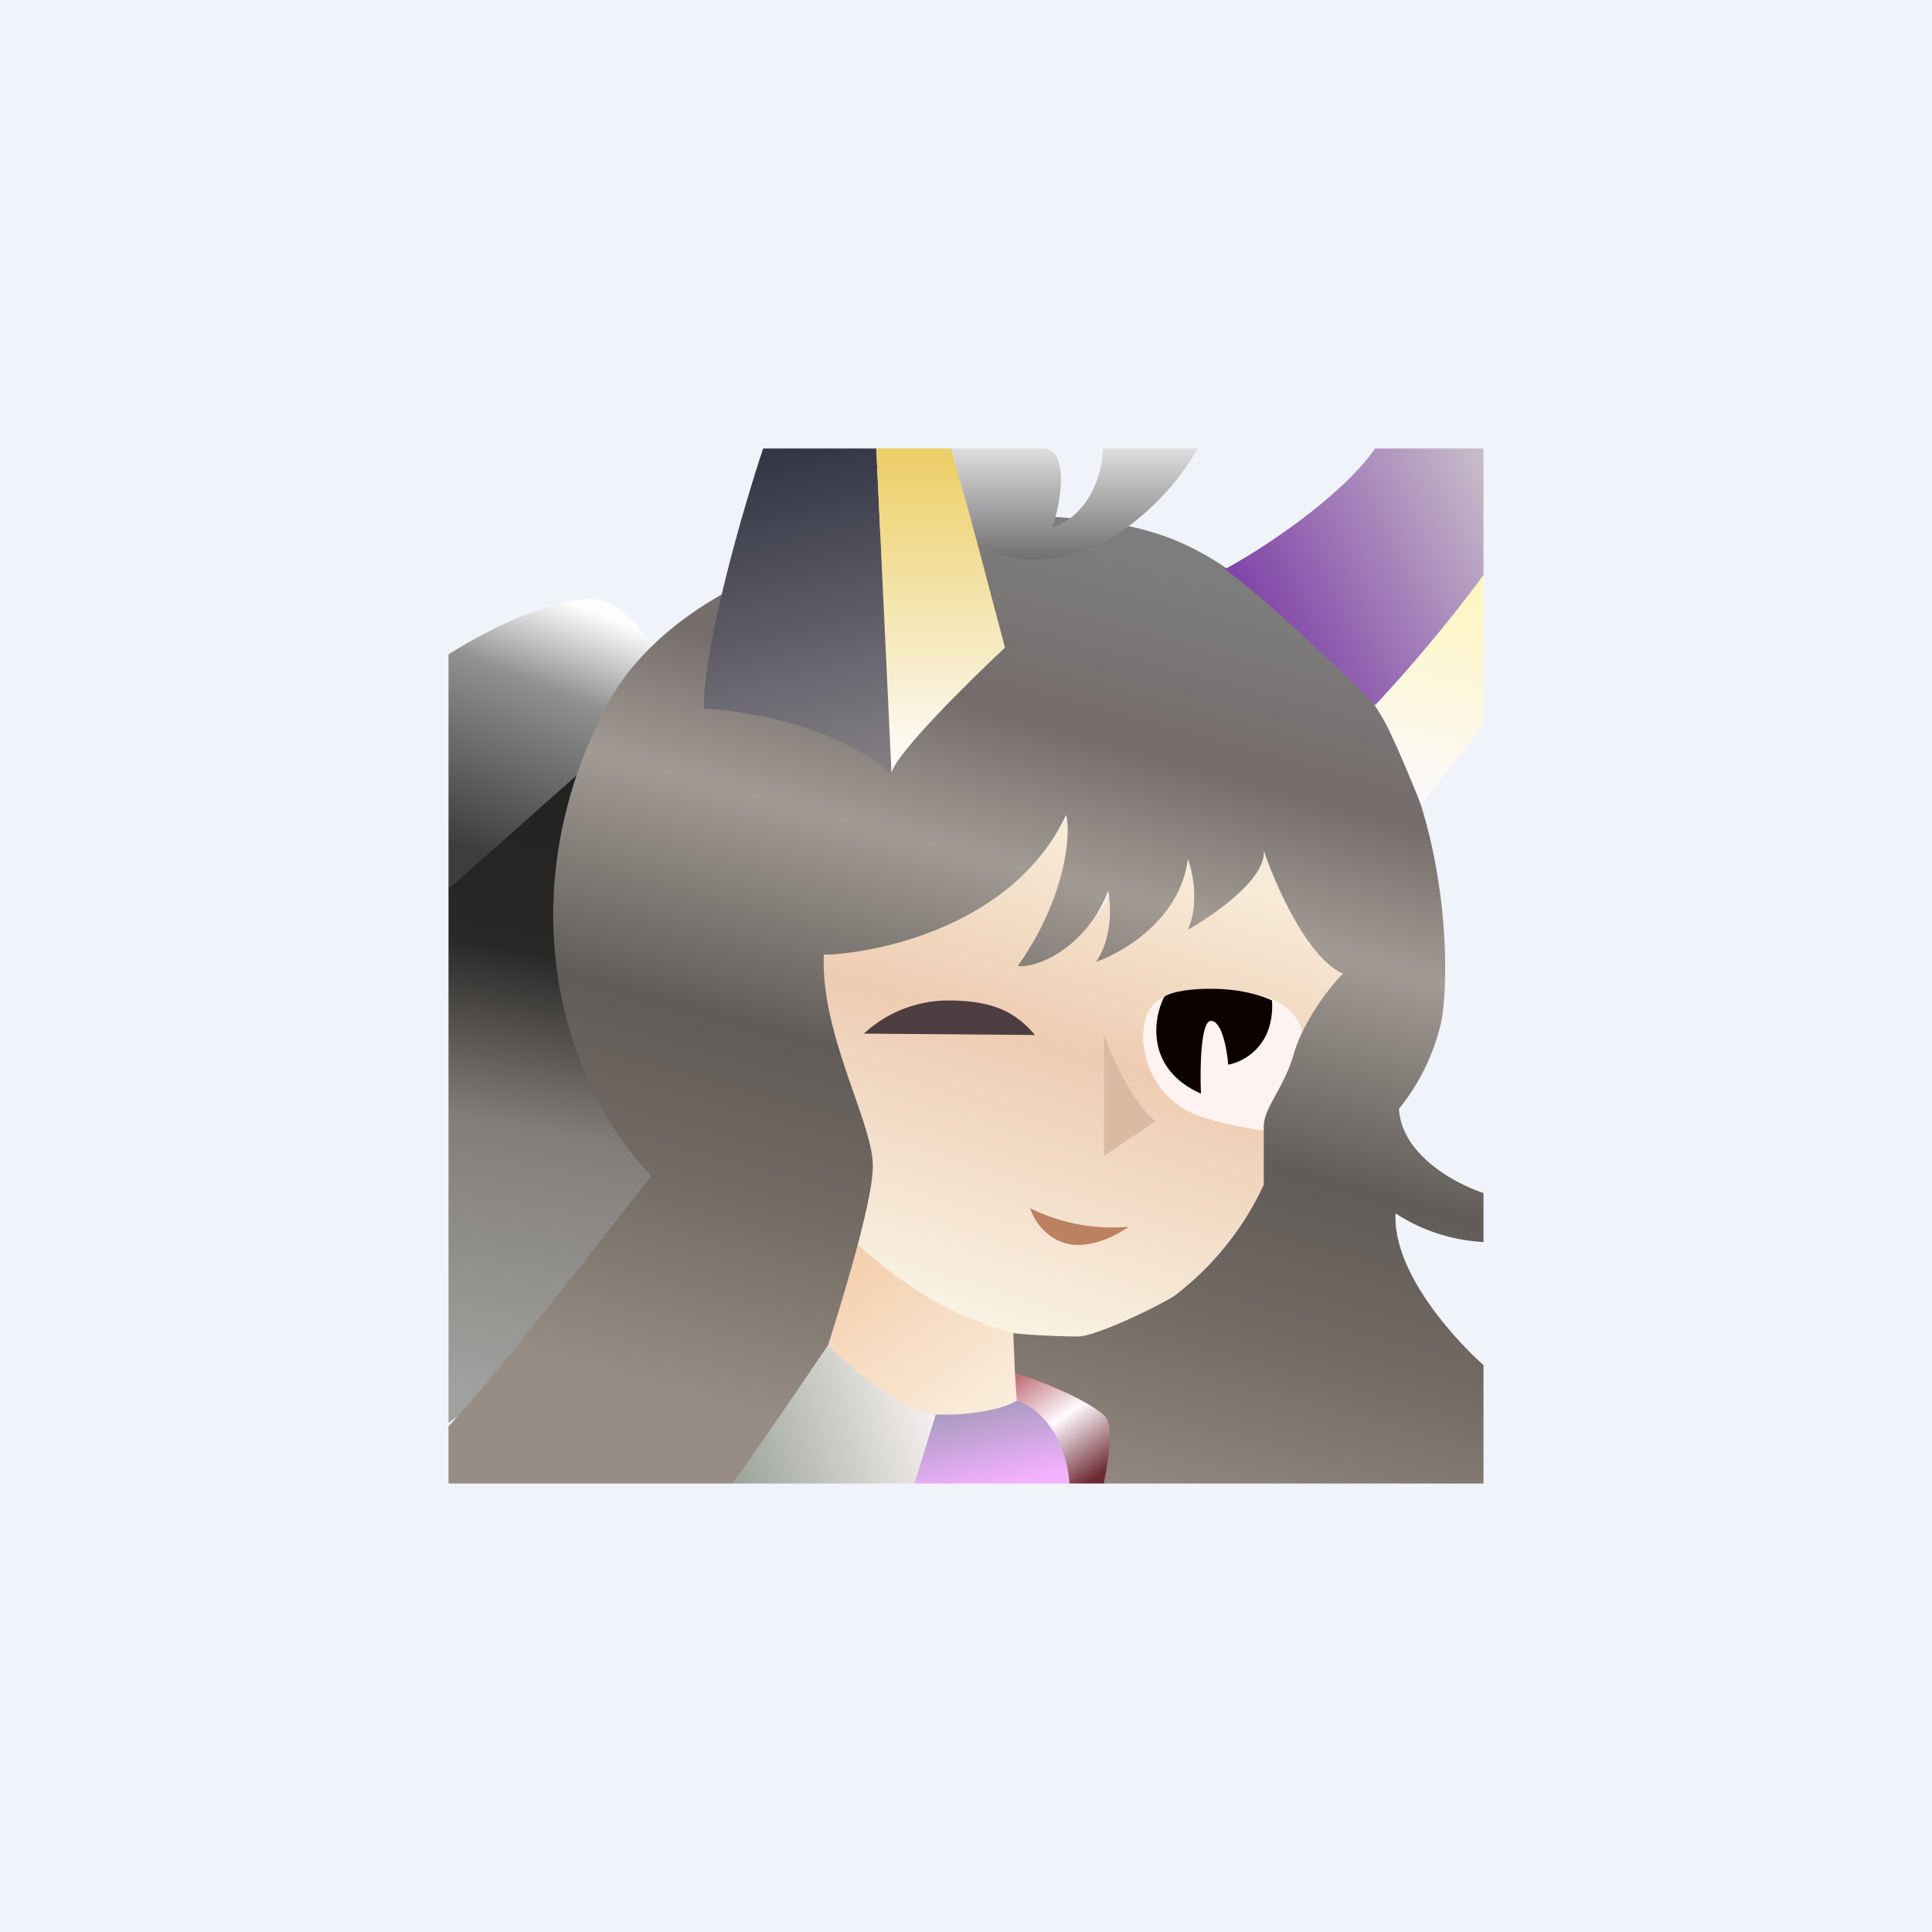 ﻿<?xml version="1.0" standalone="no"?>
<!DOCTYPE svg PUBLIC "-//W3C//DTD SVG 1.1//EN" 
"http://www.w3.org/Graphics/SVG/1.1/DTD/svg11.dtd">
<svg width="56" height="56" viewBox="0 0 56 56" xmlns="http://www.w3.org/2000/svg"><path fill="#F0F3FA" d="M0 0h56v56H0z"/><path d="m29.47 40.6-.05-2c-.94 0-3.78-2.28-4.92-3.1-.04.9-.22 2.93-.5 3.5.56.69 1.94 2.04 3.31 2.04 1.38 0 2.01-.3 2.16-.44Z" fill="url(#aioyoudyw)"/><path d="M37.75 30.57c.2-1.3.94-2.17 1.28-2.45-1.02-.47-2.03-2.64-2.4-3.67 0 .78-1.31 1.83-1.96 2.25.23-.7-.1-1.6-.3-1.95.04 1.05-1.62 2.43-2.45 2.98.24-.31.26-1.43.25-1.96-.04.83-1.69 1.72-2.5 2.06 1.92-1.92 1.65-3.6 1.27-4.21-1.02 2.23-5.16 3.67-7.1 4.11-.2 2.89.78 5 1.17 5.68.31.55-.65 1.27-1.18 1.56.98 1.24 3.72 3.74 6.82 3.82 3.1.08 5.27-2.94 5.98-4.45v-1.62c-1.57.05-3.73-1.61-3.48-2.88.2-1.02 1.39-1.18 1.96-1.13 2.27-.04 2.71 1.22 2.64 1.86Z" fill="url(#bioyoudyw)"/><path d="M30 30c-.53-.62-1.15-1-2.5-1a3.6 3.6 0 0 0-2.46.96L30 30Z" fill="#4D3E42"/><path d="M34.86 32.38a2.42 2.42 0 0 1-1.66-2.84c.23-.9 1.56-.93 2.2-.83 2.2 0 2.49 1.17 2.35 1.76-.03.59-.68 2-1.12 2.3-.4-.05-1.34-.24-1.77-.39Z" fill="#FFF3F1"/><path d="M17.07 21.66 13 25.72v15.52l3.63-2.5 3.18-5.63-2.74-11.45Z" fill="url(#cioyoudyw)"/><path d="M34.81 31.7c-1.6-.71-1.39-2.16-1.07-2.8.08-.08.47-.24 1.37-.24.9 0 1.55.23 1.76.34.08 1.3-.81 1.78-1.27 1.86-.03-.42-.18-1.27-.5-1.27-.3 0-.32 1.4-.29 2.1Z" fill="#0D0000"/><path d="M16.97 17.36c1.37-.12 2.3 1.97 2.53 2.64L13 25.77v-6.8c.74-.49 2.6-1.5 3.97-1.61Z" fill="url(#dioyoudyw)"/><path d="M17.51 20.59c2.27-4.47 9.38-5.62 12.65-5.63 3.92.2 4.95.93 8.28 3.86 3.63 3.2 3.63 9.4 3.33 10.82a6.17 6.17 0 0 1-1.22 2.5c.08 1.37 1.71 2.2 2.45 2.44V36a5.15 5.15 0 0 1-2.55-.83c-.08 1.72 1.72 3.65 2.55 4.4V43H32c.02 0 .12-1.25.12-1.66 0-.56-1.93-1.24-2.7-1.52l-.05-1.18c.33.05 1.4.1 1.87.1.47 0 2.05-.73 2.79-1.17a8.61 8.61 0 0 0 2.6-3.23v-1.67c0-.58.59-1.12.88-2.15.24-.83.98-1.88 1.42-2.3-1.02-.43-1.96-2.56-2.3-3.57.08.82-1.44 1.87-2.2 2.3.34-.75.14-1.68 0-2.06-.2 1.72-1.85 2.71-2.66 2.99.48-.7.43-1.67.35-2.06-.63 1.65-2.06 2.25-2.62 2.18 1.37-1.92 1.56-3.83 1.4-4.38-1.42 3.05-5.12 3.98-7.02 4.06-.1 2.3 1.42 4.85 1.42 6.12 0 1.02-.9 3.93-1.3 5.2l-2.72 4H13v-1.66c1.25-1.3 4.41-5.39 5.88-7.25-2.5-2.6-4.21-7.93-1.37-13.5Z" fill="url(#eioyoudyw)"/><path d="M29.47 40.6c1.41.2 1.51 1.71 1.53 2.4h-4.5l.62-2c1.13.04 2.04-.2 2.35-.4Z" fill="url(#fioyoudyw)"/><path d="m29.47 40.6-.05-.78c.83.2 2.2.83 2.6 1.22.31.32.05 1.5-.02 1.96h-1c-.12-1.49-.97-2.25-1.53-2.4Z" fill="url(#gioyoudyw)"/><path d="M27.12 41c-.98-.08-2.5-1.4-3.12-2a274 274 0 0 1-2.76 4h5.26l.62-2Z" fill="url(#hioyoudyw)"/><path d="M25.84 22.45c-1.53-1.41-4.26-1.86-5.44-1.91 0-1.88 1.15-5.83 1.72-7.54h3.28l.44 9.45Z" fill="url(#iioyoudyw)"/><path d="M33.5 32.5c-.67-.5-1.35-2.03-1.5-2.5v3.5l1.5-1Z" fill="#DABAA1"/><path d="M32.7 35.56a5.37 5.37 0 0 1-2.84-.54c.08.28.41.87 1.08 1.03.67.16 1.46-.26 1.77-.49Z" fill="#BC8160"/><path d="M27.6 13h-2.2l.44 9.4c.16-.6 2.26-2.66 3.29-3.63L27.6 13Z" fill="url(#jioyoudyw)"/><path d="M34.72 13a7.5 7.5 0 0 1-2.75 2.74c-1.18.5-2.54.78-3.63 0L27.56 13h2.74c.71.16.43 1.62.2 2.3 1.18-.43 1.47-1.73 1.47-2.3h2.75Z" fill="url(#kioyoudyw)"/><path d="M39.86 13c-1.02 1.45-3.35 2.96-4.36 3.5.98.67 3.33 2.88 4.36 3.94.98-.82 2.5-2.86 3.14-3.77V13h-3.14Z" fill="url(#lioyoudyw)"/><path d="M43 20.98v-4.31a43.9 43.9 0 0 1-3.14 3.77c.36.5 1.03 2.14 1.33 2.89.23-.28 1.3-1.68 1.81-2.35Z" fill="url(#mioyoudyw)"/><defs><linearGradient id="aioyoudyw" x1="25.01" y1="36.39" x2="28.38" y2="41.24" gradientUnits="userSpaceOnUse"><stop stop-color="#F4D0AE"/><stop offset="1" stop-color="#FAEDDC"/></linearGradient><linearGradient id="bioyoudyw" x1="32.66" y1="24.79" x2="28.45" y2="38.26" gradientUnits="userSpaceOnUse"><stop stop-color="#F7EAD6"/><stop offset=".42" stop-color="#EECCB2"/><stop offset="1" stop-color="#F9F2E2"/></linearGradient><linearGradient id="cioyoudyw" x1="16.43" y1="21.66" x2="13.01" y2="40.75" gradientUnits="userSpaceOnUse"><stop stop-color="#212121"/><stop offset=".31" stop-color="#292826"/><stop offset=".57" stop-color="#827D7A"/><stop offset=".98" stop-color="#A0A29F"/></linearGradient><linearGradient id="dioyoudyw" x1="16.21" y1="17.35" x2="13.4" y2="24.6" gradientUnits="userSpaceOnUse"><stop stop-color="#FDFDFD"/><stop offset=".33" stop-color="#909090"/><stop offset="1" stop-color="#3D3D3D"/></linearGradient><linearGradient id="eioyoudyw" x1="27.88" y1="14.96" x2="20.82" y2="40.85" gradientUnits="userSpaceOnUse"><stop stop-color="#7D7D7D"/><stop offset=".19" stop-color="#746C6A"/><stop offset=".35" stop-color="#A29B94"/><stop offset=".59" stop-color="#605C58"/><stop offset=".76" stop-color="#726962"/><stop offset="1" stop-color="#978D84"/></linearGradient><linearGradient id="fioyoudyw" x1="28.96" y1="40.6" x2="29.47" y2="42.95" gradientUnits="userSpaceOnUse"><stop stop-color="#A99AC0"/><stop offset="1" stop-color="#F4B1FF"/></linearGradient><linearGradient id="gioyoudyw" x1="29.57" y1="39.92" x2="31.62" y2="42.95" gradientUnits="userSpaceOnUse"><stop stop-color="#C2757D"/><stop offset=".45" stop-color="#FFFAFF"/><stop offset="1" stop-color="#6C2831"/></linearGradient><linearGradient id="hioyoudyw" x1="27.07" y1="40.94" x2="21.43" y2="42.71" gradientUnits="userSpaceOnUse"><stop stop-color="#F6F0F0"/><stop offset="1" stop-color="#9FA79C"/></linearGradient><linearGradient id="iioyoudyw" x1="23.12" y1="13.05" x2="25.3" y2="22.45" gradientUnits="userSpaceOnUse"><stop stop-color="#343646"/><stop offset=".96" stop-color="#817D82"/></linearGradient><linearGradient id="jioyoudyw" x1="27.26" y1="13.05" x2="27.26" y2="22.4" gradientUnits="userSpaceOnUse"><stop stop-color="#EDCE65"/><stop offset="1" stop-color="#FDFDFD"/></linearGradient><linearGradient id="kioyoudyw" x1="31.14" y1="13.05" x2="31.14" y2="16.23" gradientUnits="userSpaceOnUse"><stop stop-color="#DCDCDC"/><stop offset="1" stop-color="#716E71"/></linearGradient><linearGradient id="lioyoudyw" x1="43.2" y1="12.95" x2="35.75" y2="16.83" gradientUnits="userSpaceOnUse"><stop stop-color="#CBC1CB"/><stop offset="1" stop-color="#8043A8"/></linearGradient><linearGradient id="mioyoudyw" x1="42.95" y1="16.92" x2="41.44" y2="23.33" gradientUnits="userSpaceOnUse"><stop stop-color="#FFF6BF"/><stop offset="1" stop-color="#FBF9FC"/></linearGradient></defs></svg>